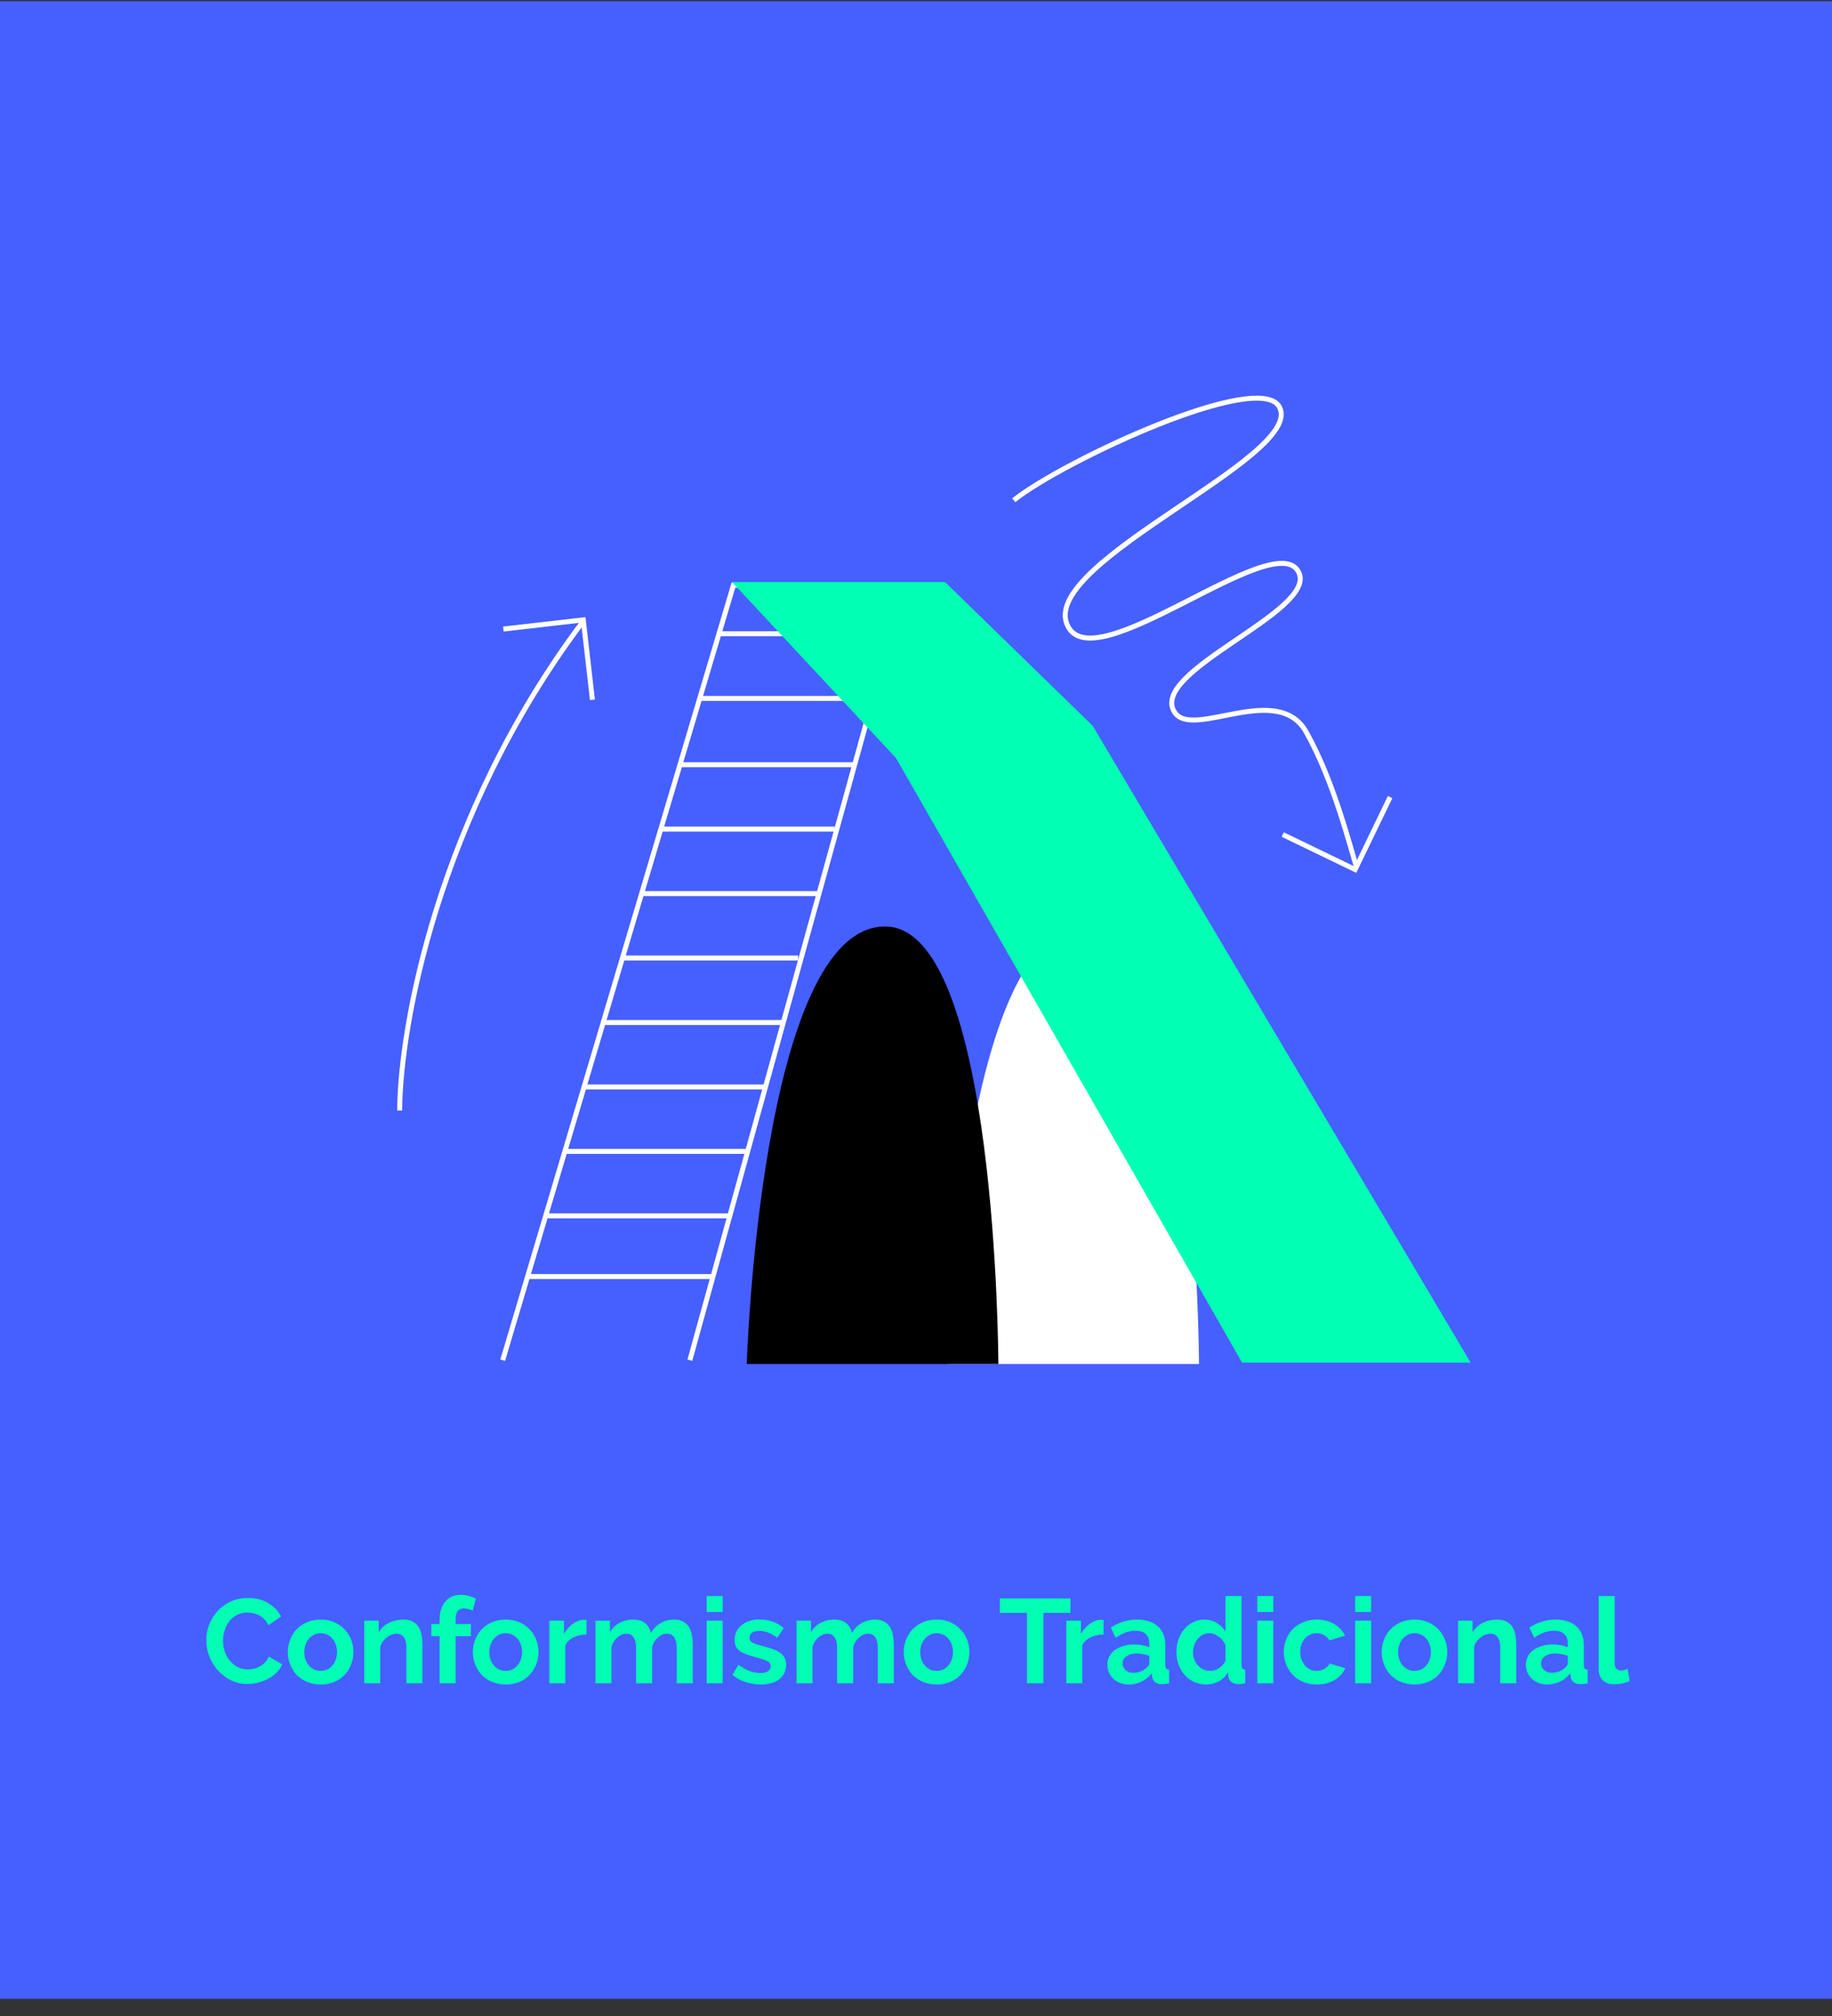 <?xml version="1.0" encoding="UTF-8"?>
<svg xmlns="http://www.w3.org/2000/svg" width="100" height="110" viewBox="0 0 100 110" fill="none">
  <rect x="0" y="0" width="100" height="110" fill="#333333" stroke="none"/>
  <rect width="100" height="109" transform="translate(0 0.064)" fill="#465FFF"></rect>
  <path d="M51.71 74.423H65.447C65.447 74.423 65.399 50.553 59.267 50.553C52.469 50.553 51.714 74.423 51.714 74.423" fill="white"></path>
  <path d="M27.439 74.219L40.035 31.928H49.365L37.655 74.219" stroke="white" stroke-width="0.272" stroke-miterlimit="10"></path>
  <path d="M29.73 66.342H39.89" stroke="white" stroke-width="0.272" stroke-miterlimit="10"></path>
  <path d="M28.747 69.652H38.907" stroke="white" stroke-width="0.272" stroke-miterlimit="10"></path>
  <path d="M30.737 62.824H40.894" stroke="white" stroke-width="0.272" stroke-miterlimit="10"></path>
  <path d="M31.878 59.309H41.818" stroke="white" stroke-width="0.272" stroke-miterlimit="10"></path>
  <path d="M32.823 55.793H42.756" stroke="white" stroke-width="0.272" stroke-miterlimit="10"></path>
  <path d="M33.879 52.273H43.567" stroke="white" stroke-width="0.272" stroke-miterlimit="10"></path>
  <path d="M34.955 48.758H44.67" stroke="white" stroke-width="0.272" stroke-miterlimit="10"></path>
  <path d="M36.02 45.238H45.653" stroke="white" stroke-width="0.272" stroke-miterlimit="10"></path>
  <path d="M37.072 41.725H46.56" stroke="white" stroke-width="0.272" stroke-miterlimit="10"></path>
  <path d="M38.191 38.109L47.554 38.109" stroke="white" stroke-width="0.272" stroke-miterlimit="10"></path>
  <path d="M39.13 34.578H45.38" stroke="white" stroke-width="0.272" stroke-miterlimit="10"></path>
  <path d="M51.582 31.754L59.647 39.603L80.277 74.349H67.799L48.913 41.369L39.952 31.754H51.582Z" fill="#01FFB4"></path>
  <path d="M54.495 74.423C54.495 74.423 54.446 50.553 48.314 50.553C41.516 50.553 40.761 74.423 40.761 74.423H54.498H54.495Z" fill="black"></path>
  <path d="M55.332 27.297C58.043 25.137 68.881 20.091 69.861 22.253C71.086 24.955 56.964 30.608 58.225 34.02C59.486 37.432 69.667 28.586 70.9 31.246C71.887 33.374 62.629 36.646 64.123 38.874C65.115 40.355 69.732 37.168 71.296 39.937C72.833 42.661 73.725 46.334 74.055 47.336" stroke="white" stroke-width="0.272"></path>
  <path d="M75.879 43.492L73.969 47.445L70.016 45.535" stroke="white" stroke-width="0.272"></path>
  <path d="M27.477 34.322L31.839 33.823L32.338 38.184" stroke="white" stroke-width="0.272"></path>
  <path d="M21.816 60.594C21.834 56.128 23.854 44.549 31.784 33.962" stroke="white" stroke-width="0.272"></path>
  <path d="M11.26 89.5C11.26 89.217 11.31 88.939 11.41 88.665C11.514 88.387 11.664 88.139 11.86 87.922C12.055 87.704 12.294 87.528 12.577 87.393C12.86 87.258 13.181 87.191 13.542 87.191C13.968 87.191 14.336 87.285 14.644 87.472C14.957 87.659 15.19 87.902 15.342 88.202L14.651 88.678C14.59 88.548 14.516 88.439 14.429 88.352C14.342 88.261 14.249 88.189 14.149 88.137C14.049 88.085 13.944 88.048 13.836 88.026C13.727 88 13.62 87.987 13.516 87.987C13.29 87.987 13.092 88.032 12.923 88.124C12.758 88.215 12.618 88.335 12.505 88.482C12.397 88.626 12.314 88.791 12.258 88.978C12.201 89.161 12.173 89.343 12.173 89.526C12.173 89.73 12.205 89.928 12.271 90.119C12.336 90.306 12.427 90.472 12.544 90.615C12.666 90.758 12.81 90.874 12.975 90.961C13.144 91.048 13.329 91.091 13.529 91.091C13.634 91.091 13.742 91.078 13.855 91.052C13.968 91.026 14.075 90.985 14.175 90.928C14.279 90.872 14.375 90.8 14.462 90.713C14.549 90.622 14.618 90.513 14.671 90.387L15.408 90.811C15.334 90.985 15.227 91.139 15.088 91.274C14.953 91.404 14.799 91.515 14.625 91.606C14.455 91.698 14.273 91.767 14.077 91.815C13.881 91.863 13.69 91.887 13.503 91.887C13.173 91.887 12.87 91.817 12.597 91.678C12.323 91.539 12.086 91.359 11.886 91.137C11.69 90.911 11.536 90.656 11.423 90.374C11.314 90.087 11.26 89.796 11.26 89.5ZM17.505 91.913C17.226 91.913 16.976 91.865 16.755 91.769C16.533 91.674 16.344 91.546 16.187 91.385C16.035 91.219 15.918 91.03 15.835 90.817C15.752 90.604 15.711 90.38 15.711 90.145C15.711 89.906 15.752 89.68 15.835 89.467C15.918 89.254 16.035 89.067 16.187 88.906C16.344 88.741 16.533 88.611 16.755 88.515C16.976 88.419 17.226 88.372 17.505 88.372C17.783 88.372 18.031 88.419 18.248 88.515C18.47 88.611 18.657 88.741 18.809 88.906C18.965 89.067 19.085 89.254 19.168 89.467C19.25 89.68 19.291 89.906 19.291 90.145C19.291 90.38 19.25 90.604 19.168 90.817C19.085 91.03 18.968 91.219 18.815 91.385C18.663 91.546 18.476 91.674 18.255 91.769C18.033 91.865 17.783 91.913 17.505 91.913ZM16.611 90.145C16.611 90.298 16.633 90.437 16.676 90.563C16.724 90.685 16.787 90.791 16.865 90.882C16.948 90.974 17.044 91.046 17.152 91.098C17.261 91.145 17.378 91.169 17.505 91.169C17.631 91.169 17.748 91.145 17.857 91.098C17.965 91.046 18.059 90.974 18.137 90.882C18.22 90.791 18.283 90.682 18.326 90.556C18.374 90.43 18.398 90.291 18.398 90.139C18.398 89.991 18.374 89.854 18.326 89.728C18.283 89.602 18.22 89.493 18.137 89.402C18.059 89.311 17.965 89.241 17.857 89.193C17.748 89.141 17.631 89.115 17.505 89.115C17.378 89.115 17.261 89.141 17.152 89.193C17.044 89.246 16.948 89.317 16.865 89.409C16.787 89.5 16.724 89.609 16.676 89.735C16.633 89.861 16.611 89.998 16.611 90.145ZM23.057 91.848H22.183V89.93C22.183 89.656 22.136 89.456 22.04 89.33C21.944 89.204 21.812 89.141 21.642 89.141C21.555 89.141 21.466 89.159 21.375 89.193C21.284 89.228 21.197 89.278 21.114 89.343C21.036 89.404 20.964 89.478 20.899 89.565C20.834 89.652 20.786 89.748 20.755 89.852V91.848H19.881V88.43H20.671V89.063C20.797 88.846 20.979 88.676 21.218 88.554C21.457 88.432 21.727 88.372 22.027 88.372C22.24 88.372 22.414 88.411 22.549 88.489C22.683 88.567 22.788 88.669 22.862 88.796C22.936 88.922 22.986 89.065 23.012 89.226C23.042 89.387 23.057 89.55 23.057 89.715V91.848ZM23.994 91.848V89.278H23.544V88.613H23.994V88.404C23.994 87.978 24.096 87.641 24.301 87.393C24.505 87.145 24.783 87.022 25.136 87.022C25.414 87.022 25.694 87.089 25.977 87.224L25.801 87.882C25.735 87.848 25.657 87.819 25.566 87.798C25.479 87.772 25.398 87.758 25.325 87.758C25.02 87.758 24.868 87.963 24.868 88.372V88.613H25.703V89.278H24.868V91.848H23.994ZM27.606 91.913C27.327 91.913 27.077 91.865 26.856 91.769C26.634 91.674 26.445 91.546 26.288 91.385C26.136 91.219 26.019 91.03 25.936 90.817C25.853 90.604 25.812 90.38 25.812 90.145C25.812 89.906 25.853 89.68 25.936 89.467C26.019 89.254 26.136 89.067 26.288 88.906C26.445 88.741 26.634 88.611 26.856 88.515C27.077 88.419 27.327 88.372 27.606 88.372C27.884 88.372 28.132 88.419 28.349 88.515C28.571 88.611 28.758 88.741 28.91 88.906C29.066 89.067 29.186 89.254 29.269 89.467C29.351 89.68 29.392 89.906 29.392 90.145C29.392 90.38 29.351 90.604 29.269 90.817C29.186 91.03 29.069 91.219 28.916 91.385C28.764 91.546 28.577 91.674 28.356 91.769C28.134 91.865 27.884 91.913 27.606 91.913ZM26.712 90.145C26.712 90.298 26.734 90.437 26.777 90.563C26.825 90.685 26.888 90.791 26.966 90.882C27.049 90.974 27.145 91.046 27.253 91.098C27.362 91.145 27.48 91.169 27.606 91.169C27.732 91.169 27.849 91.145 27.958 91.098C28.066 91.046 28.16 90.974 28.238 90.882C28.321 90.791 28.384 90.682 28.427 90.556C28.475 90.43 28.499 90.291 28.499 90.139C28.499 89.991 28.475 89.854 28.427 89.728C28.384 89.602 28.321 89.493 28.238 89.402C28.16 89.311 28.066 89.241 27.958 89.193C27.849 89.141 27.732 89.115 27.606 89.115C27.48 89.115 27.362 89.141 27.253 89.193C27.145 89.246 27.049 89.317 26.966 89.409C26.888 89.5 26.825 89.609 26.777 89.735C26.734 89.861 26.712 89.998 26.712 90.145ZM32.017 89.187C31.752 89.191 31.515 89.243 31.306 89.343C31.098 89.439 30.948 89.585 30.856 89.78V91.848H29.982V88.43H30.785V89.161C30.845 89.043 30.917 88.939 31 88.848C31.082 88.752 31.172 88.669 31.267 88.6C31.363 88.53 31.459 88.478 31.554 88.443C31.654 88.404 31.75 88.385 31.841 88.385C31.889 88.385 31.924 88.385 31.945 88.385C31.971 88.385 31.995 88.387 32.017 88.391V89.187ZM37.813 91.848H36.939V89.93C36.939 89.656 36.891 89.456 36.796 89.33C36.705 89.204 36.576 89.141 36.411 89.141C36.237 89.141 36.074 89.209 35.922 89.343C35.77 89.474 35.661 89.645 35.596 89.859V91.848H34.722V89.93C34.722 89.656 34.674 89.456 34.578 89.33C34.487 89.204 34.359 89.141 34.194 89.141C34.024 89.141 33.861 89.206 33.705 89.337C33.552 89.467 33.444 89.639 33.378 89.852V91.848H32.505V88.43H33.294V89.063C33.42 88.841 33.591 88.672 33.809 88.554C34.031 88.432 34.283 88.372 34.565 88.372C34.852 88.372 35.074 88.441 35.231 88.58C35.387 88.719 35.487 88.891 35.531 89.096C35.67 88.861 35.846 88.682 36.059 88.561C36.272 88.435 36.515 88.372 36.789 88.372C36.998 88.372 37.17 88.411 37.304 88.489C37.439 88.567 37.544 88.669 37.617 88.796C37.691 88.922 37.741 89.065 37.767 89.226C37.798 89.387 37.813 89.55 37.813 89.715V91.848ZM38.574 91.848V88.43H39.448V91.848H38.574ZM38.574 87.954V87.087H39.448V87.954H38.574ZM41.528 91.913C41.241 91.913 40.96 91.867 40.686 91.776C40.412 91.685 40.178 91.554 39.982 91.385L40.308 90.837C40.517 90.985 40.719 91.098 40.915 91.176C41.115 91.25 41.312 91.287 41.508 91.287C41.682 91.287 41.819 91.254 41.919 91.189C42.019 91.124 42.069 91.03 42.069 90.909C42.069 90.787 42.01 90.698 41.893 90.641C41.775 90.585 41.584 90.519 41.319 90.445C41.097 90.385 40.908 90.326 40.752 90.269C40.595 90.213 40.469 90.15 40.373 90.08C40.278 90.006 40.208 89.924 40.165 89.832C40.121 89.737 40.099 89.624 40.099 89.493C40.099 89.319 40.132 89.163 40.197 89.024C40.267 88.885 40.362 88.767 40.484 88.672C40.606 88.572 40.747 88.496 40.908 88.443C41.073 88.391 41.252 88.365 41.443 88.365C41.699 88.365 41.938 88.402 42.16 88.476C42.386 88.55 42.593 88.669 42.78 88.835L42.428 89.363C42.254 89.232 42.084 89.137 41.919 89.076C41.758 89.015 41.597 88.985 41.436 88.985C41.288 88.985 41.165 89.015 41.065 89.076C40.965 89.137 40.915 89.235 40.915 89.369C40.915 89.43 40.925 89.48 40.947 89.519C40.973 89.558 41.012 89.593 41.065 89.624C41.117 89.654 41.184 89.685 41.267 89.715C41.354 89.741 41.46 89.769 41.586 89.8C41.821 89.861 42.021 89.922 42.186 89.982C42.356 90.043 42.493 90.113 42.597 90.191C42.706 90.269 42.784 90.361 42.832 90.465C42.884 90.565 42.91 90.687 42.91 90.83C42.91 91.165 42.786 91.43 42.538 91.626C42.291 91.817 41.954 91.913 41.528 91.913ZM48.787 91.848H47.913V89.93C47.913 89.656 47.865 89.456 47.769 89.33C47.678 89.204 47.55 89.141 47.385 89.141C47.211 89.141 47.048 89.209 46.895 89.343C46.743 89.474 46.635 89.645 46.569 89.859V91.848H45.695V89.93C45.695 89.656 45.648 89.456 45.552 89.33C45.461 89.204 45.332 89.141 45.167 89.141C44.998 89.141 44.835 89.206 44.678 89.337C44.526 89.467 44.417 89.639 44.352 89.852V91.848H43.478V88.43H44.267V89.063C44.393 88.841 44.565 88.672 44.782 88.554C45.004 88.432 45.256 88.372 45.539 88.372C45.826 88.372 46.048 88.441 46.204 88.58C46.361 88.719 46.461 88.891 46.504 89.096C46.643 88.861 46.819 88.682 47.032 88.561C47.245 88.435 47.489 88.372 47.763 88.372C47.971 88.372 48.143 88.411 48.278 88.489C48.413 88.567 48.517 88.669 48.591 88.796C48.665 88.922 48.715 89.065 48.741 89.226C48.772 89.387 48.787 89.55 48.787 89.715V91.848ZM51.126 91.913C50.848 91.913 50.598 91.865 50.376 91.769C50.154 91.674 49.965 91.546 49.809 91.385C49.656 91.219 49.539 91.03 49.456 90.817C49.374 90.604 49.332 90.38 49.332 90.145C49.332 89.906 49.374 89.68 49.456 89.467C49.539 89.254 49.656 89.067 49.809 88.906C49.965 88.741 50.154 88.611 50.376 88.515C50.598 88.419 50.848 88.372 51.126 88.372C51.404 88.372 51.652 88.419 51.869 88.515C52.091 88.611 52.278 88.741 52.43 88.906C52.587 89.067 52.706 89.254 52.789 89.467C52.871 89.68 52.913 89.906 52.913 90.145C52.913 90.38 52.871 90.604 52.789 90.817C52.706 91.03 52.589 91.219 52.437 91.385C52.285 91.546 52.098 91.674 51.876 91.769C51.654 91.865 51.404 91.913 51.126 91.913ZM50.232 90.145C50.232 90.298 50.254 90.437 50.298 90.563C50.345 90.685 50.408 90.791 50.487 90.882C50.569 90.974 50.665 91.046 50.774 91.098C50.882 91.145 51 91.169 51.126 91.169C51.252 91.169 51.369 91.145 51.478 91.098C51.587 91.046 51.68 90.974 51.758 90.882C51.841 90.791 51.904 90.682 51.948 90.556C51.995 90.43 52.019 90.291 52.019 90.139C52.019 89.991 51.995 89.854 51.948 89.728C51.904 89.602 51.841 89.493 51.758 89.402C51.68 89.311 51.587 89.241 51.478 89.193C51.369 89.141 51.252 89.115 51.126 89.115C51 89.115 50.882 89.141 50.774 89.193C50.665 89.246 50.569 89.317 50.487 89.409C50.408 89.5 50.345 89.609 50.298 89.735C50.254 89.861 50.232 89.998 50.232 90.145ZM58.433 88.006H56.952V91.848H56.059V88.006H54.578V87.217H58.433V88.006ZM60.238 89.187C59.972 89.191 59.736 89.243 59.527 89.343C59.318 89.439 59.168 89.585 59.077 89.78V91.848H58.203V88.43H59.005V89.161C59.066 89.043 59.138 88.939 59.22 88.848C59.303 88.752 59.392 88.669 59.488 88.6C59.583 88.53 59.679 88.478 59.775 88.443C59.875 88.404 59.97 88.385 60.062 88.385C60.109 88.385 60.144 88.385 60.166 88.385C60.192 88.385 60.216 88.387 60.238 88.391V89.187ZM61.613 91.913C61.448 91.913 61.294 91.887 61.15 91.835C61.007 91.778 60.883 91.702 60.778 91.606C60.674 91.506 60.591 91.391 60.53 91.261C60.474 91.13 60.446 90.987 60.446 90.83C60.446 90.669 60.48 90.522 60.55 90.387C60.624 90.248 60.724 90.13 60.85 90.035C60.98 89.939 61.135 89.865 61.313 89.813C61.491 89.756 61.687 89.728 61.9 89.728C62.052 89.728 62.2 89.741 62.343 89.767C62.491 89.793 62.622 89.83 62.735 89.878V89.682C62.735 89.456 62.669 89.282 62.539 89.161C62.413 89.039 62.224 88.978 61.972 88.978C61.789 88.978 61.611 89.011 61.437 89.076C61.263 89.141 61.085 89.237 60.902 89.363L60.635 88.808C61.074 88.517 61.548 88.372 62.056 88.372C62.548 88.372 62.928 88.493 63.198 88.737C63.472 88.976 63.609 89.324 63.609 89.78V90.843C63.609 90.935 63.624 91 63.654 91.039C63.689 91.078 63.743 91.1 63.817 91.104V91.848C63.669 91.878 63.541 91.893 63.433 91.893C63.267 91.893 63.139 91.856 63.048 91.782C62.961 91.709 62.907 91.611 62.885 91.489L62.865 91.3C62.713 91.5 62.528 91.652 62.311 91.756C62.093 91.861 61.861 91.913 61.613 91.913ZM61.861 91.274C62.009 91.274 62.148 91.248 62.278 91.195C62.413 91.143 62.517 91.074 62.591 90.987C62.687 90.913 62.735 90.83 62.735 90.739V90.348C62.63 90.308 62.517 90.278 62.396 90.256C62.274 90.23 62.157 90.217 62.044 90.217C61.817 90.217 61.633 90.269 61.489 90.374C61.346 90.474 61.274 90.602 61.274 90.758C61.274 90.906 61.33 91.03 61.444 91.13C61.556 91.226 61.696 91.274 61.861 91.274ZM65.841 91.913C65.606 91.913 65.388 91.867 65.188 91.776C64.988 91.685 64.817 91.558 64.673 91.398C64.53 91.237 64.417 91.05 64.334 90.837C64.256 90.619 64.217 90.387 64.217 90.139C64.217 89.891 64.254 89.661 64.328 89.448C64.406 89.235 64.512 89.048 64.647 88.887C64.782 88.726 64.943 88.6 65.13 88.508C65.317 88.417 65.521 88.372 65.743 88.372C65.995 88.372 66.221 88.432 66.421 88.554C66.625 88.676 66.784 88.835 66.897 89.03V87.087H67.771V90.843C67.771 90.935 67.786 91 67.817 91.039C67.847 91.078 67.899 91.1 67.973 91.104V91.848C67.821 91.878 67.697 91.893 67.601 91.893C67.445 91.893 67.317 91.854 67.217 91.776C67.117 91.698 67.06 91.596 67.047 91.469L67.028 91.254C66.901 91.472 66.73 91.637 66.512 91.75C66.299 91.859 66.075 91.913 65.841 91.913ZM66.069 91.169C66.151 91.169 66.236 91.156 66.323 91.13C66.41 91.1 66.49 91.058 66.564 91.006C66.638 90.954 66.704 90.893 66.76 90.824C66.821 90.754 66.867 90.678 66.897 90.596V89.78C66.862 89.685 66.812 89.598 66.747 89.519C66.686 89.437 66.615 89.367 66.532 89.311C66.454 89.25 66.369 89.202 66.278 89.167C66.191 89.132 66.104 89.115 66.017 89.115C65.886 89.115 65.764 89.143 65.651 89.2C65.543 89.256 65.449 89.335 65.371 89.435C65.293 89.53 65.232 89.641 65.188 89.767C65.145 89.893 65.123 90.024 65.123 90.159C65.123 90.302 65.147 90.435 65.195 90.556C65.243 90.678 65.308 90.785 65.391 90.876C65.473 90.967 65.571 91.039 65.684 91.091C65.801 91.143 65.93 91.169 66.069 91.169ZM68.629 91.848V88.43H69.503V91.848H68.629ZM68.629 87.954V87.087H69.503V87.954H68.629ZM70.076 90.139C70.076 89.9 70.117 89.674 70.2 89.461C70.282 89.248 70.402 89.061 70.558 88.9C70.715 88.739 70.904 88.611 71.126 88.515C71.348 88.419 71.598 88.372 71.876 88.372C72.25 88.372 72.567 88.452 72.828 88.613C73.093 88.774 73.291 88.985 73.421 89.246L72.567 89.506C72.493 89.38 72.395 89.285 72.274 89.219C72.152 89.15 72.017 89.115 71.869 89.115C71.743 89.115 71.626 89.141 71.517 89.193C71.409 89.241 71.313 89.311 71.23 89.402C71.152 89.489 71.089 89.596 71.041 89.722C70.998 89.848 70.976 89.987 70.976 90.139C70.976 90.291 71 90.43 71.048 90.556C71.095 90.682 71.159 90.791 71.237 90.882C71.319 90.974 71.415 91.046 71.524 91.098C71.632 91.145 71.748 91.169 71.869 91.169C72.026 91.169 72.169 91.13 72.3 91.052C72.434 90.974 72.528 90.878 72.58 90.765L73.434 91.026C73.317 91.287 73.124 91.5 72.854 91.665C72.585 91.83 72.261 91.913 71.882 91.913C71.604 91.913 71.354 91.865 71.132 91.769C70.911 91.674 70.722 91.546 70.565 91.385C70.409 91.219 70.287 91.03 70.2 90.817C70.117 90.6 70.076 90.374 70.076 90.139ZM73.972 91.848V88.43H74.846V91.848H73.972ZM73.972 87.954V87.087H74.846V87.954H73.972ZM77.213 91.913C76.935 91.913 76.685 91.865 76.463 91.769C76.241 91.674 76.052 91.546 75.895 91.385C75.743 91.219 75.626 91.03 75.543 90.817C75.461 90.604 75.419 90.38 75.419 90.145C75.419 89.906 75.461 89.68 75.543 89.467C75.626 89.254 75.743 89.067 75.895 88.906C76.052 88.741 76.241 88.611 76.463 88.515C76.685 88.419 76.935 88.372 77.213 88.372C77.491 88.372 77.739 88.419 77.956 88.515C78.178 88.611 78.365 88.741 78.517 88.906C78.674 89.067 78.793 89.254 78.876 89.467C78.959 89.68 79 89.906 79 90.145C79 90.38 78.959 90.604 78.876 90.817C78.793 91.03 78.676 91.219 78.524 91.385C78.371 91.546 78.185 91.674 77.963 91.769C77.741 91.865 77.491 91.913 77.213 91.913ZM76.319 90.145C76.319 90.298 76.341 90.437 76.385 90.563C76.432 90.685 76.495 90.791 76.574 90.882C76.656 90.974 76.752 91.046 76.861 91.098C76.969 91.145 77.087 91.169 77.213 91.169C77.339 91.169 77.456 91.145 77.565 91.098C77.674 91.046 77.767 90.974 77.845 90.882C77.928 90.791 77.991 90.682 78.035 90.556C78.082 90.43 78.106 90.291 78.106 90.139C78.106 89.991 78.082 89.854 78.035 89.728C77.991 89.602 77.928 89.493 77.845 89.402C77.767 89.311 77.674 89.241 77.565 89.193C77.456 89.141 77.339 89.115 77.213 89.115C77.087 89.115 76.969 89.141 76.861 89.193C76.752 89.246 76.656 89.317 76.574 89.409C76.495 89.5 76.432 89.609 76.385 89.735C76.341 89.861 76.319 89.998 76.319 90.145ZM82.766 91.848H81.892V89.93C81.892 89.656 81.844 89.456 81.748 89.33C81.653 89.204 81.52 89.141 81.35 89.141C81.264 89.141 81.174 89.159 81.083 89.193C80.992 89.228 80.905 89.278 80.822 89.343C80.744 89.404 80.672 89.478 80.607 89.565C80.542 89.652 80.494 89.748 80.464 89.852V91.848H79.59V88.43H80.379V89.063C80.505 88.846 80.688 88.676 80.927 88.554C81.166 88.432 81.435 88.372 81.735 88.372C81.948 88.372 82.122 88.411 82.257 88.489C82.392 88.567 82.496 88.669 82.57 88.796C82.644 88.922 82.694 89.065 82.72 89.226C82.751 89.387 82.766 89.55 82.766 89.715V91.848ZM84.458 91.913C84.293 91.913 84.139 91.887 83.995 91.835C83.852 91.778 83.728 91.702 83.623 91.606C83.519 91.506 83.436 91.391 83.376 91.261C83.319 91.13 83.291 90.987 83.291 90.83C83.291 90.669 83.326 90.522 83.395 90.387C83.469 90.248 83.569 90.13 83.695 90.035C83.826 89.939 83.98 89.865 84.158 89.813C84.337 89.756 84.532 89.728 84.745 89.728C84.897 89.728 85.045 89.741 85.189 89.767C85.337 89.793 85.467 89.83 85.58 89.878V89.682C85.58 89.456 85.515 89.282 85.384 89.161C85.258 89.039 85.069 88.978 84.817 88.978C84.634 88.978 84.456 89.011 84.282 89.076C84.108 89.141 83.93 89.237 83.747 89.363L83.48 88.808C83.919 88.517 84.393 88.372 84.902 88.372C85.393 88.372 85.773 88.493 86.043 88.737C86.317 88.976 86.454 89.324 86.454 89.78V90.843C86.454 90.935 86.469 91 86.499 91.039C86.534 91.078 86.589 91.1 86.663 91.104V91.848C86.515 91.878 86.386 91.893 86.278 91.893C86.113 91.893 85.984 91.856 85.893 91.782C85.806 91.709 85.752 91.611 85.73 91.489L85.71 91.3C85.558 91.5 85.373 91.652 85.156 91.756C84.939 91.861 84.706 91.913 84.458 91.913ZM84.706 91.274C84.854 91.274 84.993 91.248 85.123 91.195C85.258 91.143 85.363 91.074 85.436 90.987C85.532 90.913 85.58 90.83 85.58 90.739V90.348C85.476 90.308 85.363 90.278 85.241 90.256C85.119 90.23 85.002 90.217 84.889 90.217C84.663 90.217 84.478 90.269 84.334 90.374C84.191 90.474 84.119 90.602 84.119 90.758C84.119 90.906 84.176 91.03 84.289 91.13C84.402 91.226 84.541 91.274 84.706 91.274ZM87.264 87.087H88.138V90.752C88.138 90.878 88.168 90.976 88.229 91.046C88.29 91.115 88.377 91.15 88.49 91.15C88.542 91.15 88.599 91.141 88.66 91.124C88.725 91.106 88.786 91.085 88.842 91.058L88.96 91.724C88.842 91.78 88.705 91.824 88.549 91.854C88.392 91.885 88.251 91.9 88.125 91.9C87.851 91.9 87.638 91.828 87.486 91.685C87.338 91.537 87.264 91.328 87.264 91.058V87.087Z" fill="#01FFB4"></path>
</svg>
